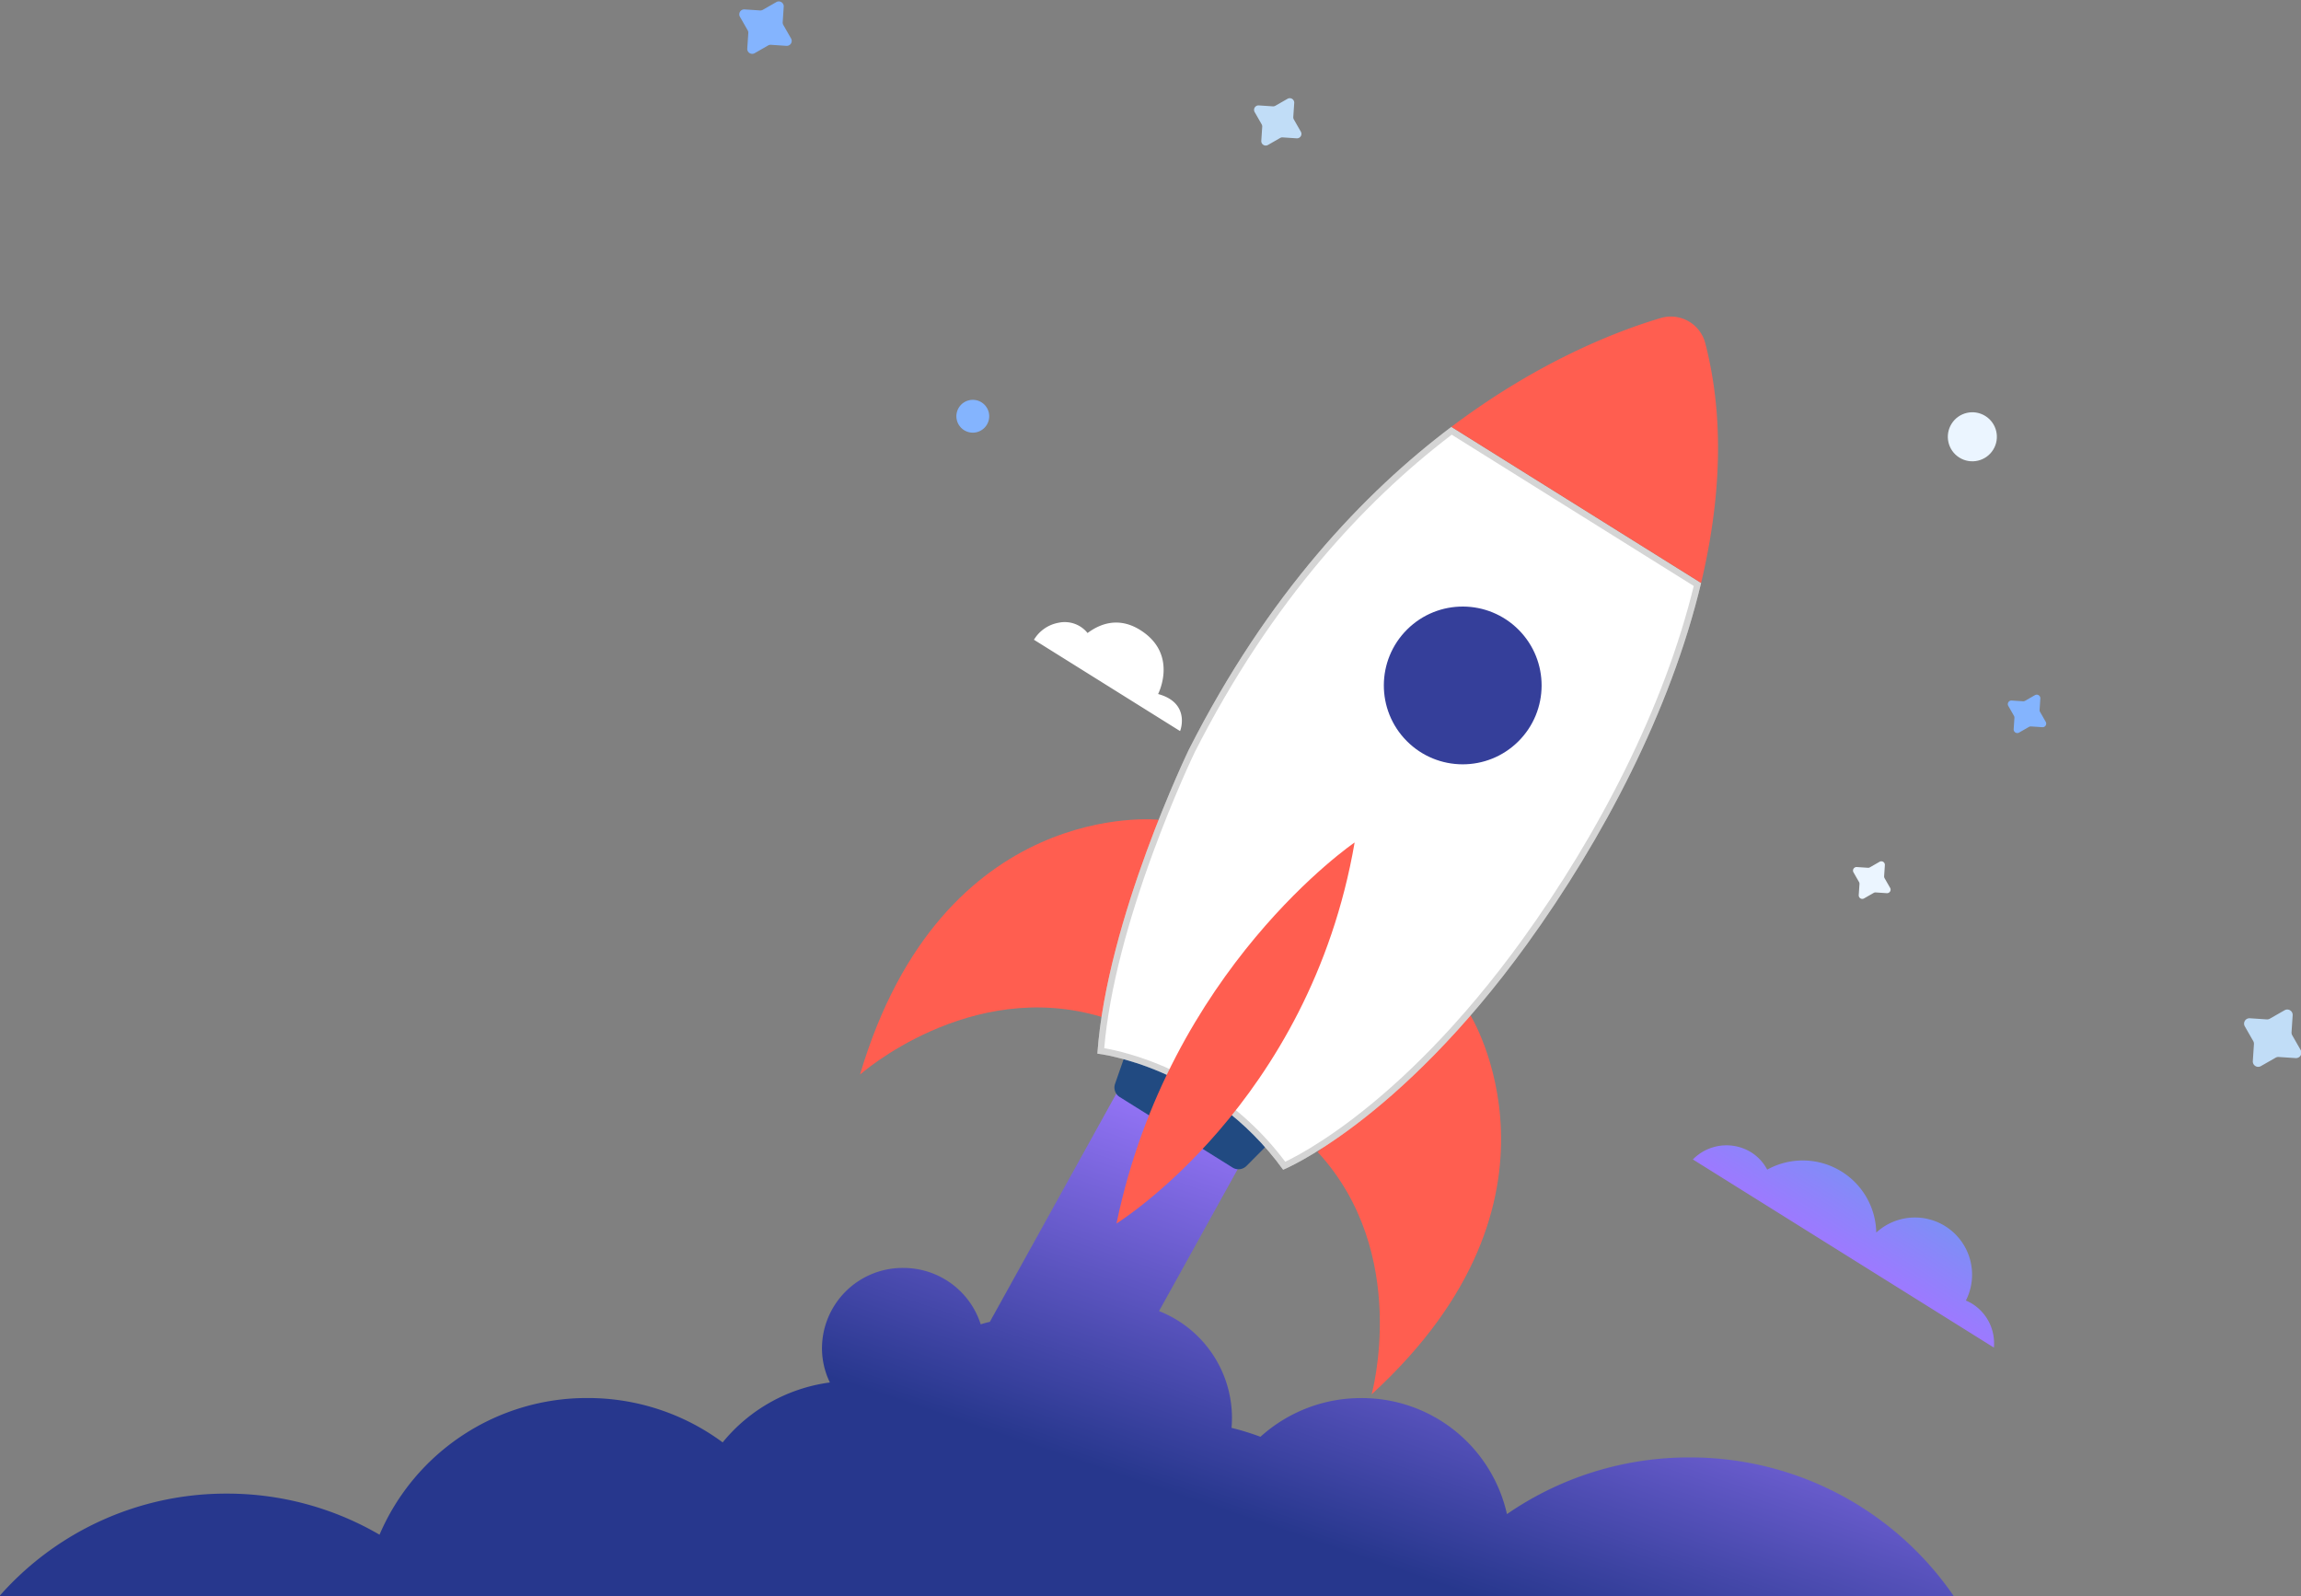 <svg xmlns="http://www.w3.org/2000/svg" xmlns:xlink="http://www.w3.org/1999/xlink" width="715" height="496" viewBox="0 0 715 496"><rect x="0" y="0" width="715" height="496" fill="#808080" stroke="none"/><defs><linearGradient id="a" x1="0.609" y1="0.317" x2="0.486" y2="-0.019" gradientUnits="objectBoundingBox"><stop offset="0" stop-color="#27378d"/><stop offset="1" stop-color="#9d79ff"/></linearGradient><clipPath id="b"><rect width="715" height="496" transform="translate(978 1693)" fill="#b25d5d"/></clipPath><linearGradient id="c" x1="0.5" x2="0.5" y2="1" gradientUnits="objectBoundingBox"><stop offset="0" stop-color="#7d8ff6"/><stop offset="1" stop-color="#9d79ff"/></linearGradient></defs><g transform="translate(-978 -1693)" clip-path="url(#b)"><g transform="matrix(0.848, 0.53, -0.53, 0.848, 1192.924, 1334.067)"><path d="M268.424,272.44a9.093,9.093,0,0,1,9.283-2.018c1.717-4.423,5.413-9.463,13.351-9.463,14.15,0,15.28,13.918,15.28,13.918,9.961-3.016,11.884,5.8,11.884,6.146H264.688A11.23,11.23,0,0,1,268.424,272.44Z" transform="translate(121.099 135.552)" fill="#fff"/><g transform="translate(645.008 421.025)"><path d="M395.1,284.446a14.187,14.187,0,0,1,7.123,1.919,22.846,22.846,0,0,1,39.1-1.371,17.759,17.759,0,0,1,34.811,3.154,14.2,14.2,0,0,1,2.256-.2,14.488,14.488,0,0,1,12.868,7.979h-110.3A14.61,14.61,0,0,1,395.1,284.446Z" transform="translate(-380.966 -271.955)" fill="url(#c)"/></g><g transform="translate(204.903 200.934)"><circle cx="7.619" cy="7.619" r="7.619" transform="translate(387.107)" fill="#ebf5ff"/><path d="M286.157,228.333a5.1,5.1,0,1,1-5.1-5.1A5.1,5.1,0,0,1,286.157,228.333Z" transform="translate(-153.097 -61.513)" fill="#84b4fe"/><path d="M379.022,216.658l-3.054-1.639a1.1,1.1,0,0,1-.45-.45l-1.639-3.054a1.1,1.1,0,0,0-1.937,0l-1.636,3.054a1.1,1.1,0,0,1-.45.45l-3.054,1.639a1.1,1.1,0,0,0,0,1.937l3.054,1.636a1.1,1.1,0,0,1,.45.45l1.636,3.054a1.1,1.1,0,0,0,1.937,0l1.639-3.054a1.1,1.1,0,0,1,.45-.45l3.054-1.636A1.1,1.1,0,0,0,379.022,216.658Z" transform="translate(68.329 -76.636)" fill="#ebf5ff"/><path d="M300.113,171.631l-3.85-2.064A1.386,1.386,0,0,1,295.7,169l-2.064-3.85a1.385,1.385,0,0,0-2.441,0L289.127,169a1.386,1.386,0,0,1-.566.566l-3.85,2.064a1.385,1.385,0,0,0,0,2.441l3.85,2.064a1.386,1.386,0,0,1,.566.566l2.064,3.85a1.385,1.385,0,0,0,2.441,0l2.064-3.85a1.386,1.386,0,0,1,.566-.566l3.85-2.064A1.385,1.385,0,0,0,300.113,171.631Z" transform="translate(-132.576 -133.818)" fill="#c1ddf7"/><path d="M421.78,207.149l-4.655-2.5a1.673,1.673,0,0,1-.684-.684l-2.5-4.657a1.675,1.675,0,0,0-2.952,0l-2.5,4.657a1.686,1.686,0,0,1-.684.684l-4.657,2.5a1.675,1.675,0,0,0,0,2.952l4.657,2.5a1.672,1.672,0,0,1,.684.684l2.5,4.655a1.673,1.673,0,0,0,2.952,0l2.5-4.655a1.66,1.66,0,0,1,.684-.684l4.655-2.5A1.675,1.675,0,0,0,421.78,207.149Z" transform="translate(160.455 -92.011)" fill="#c1ddf7"/><path d="M258.094,198.7l-4.265-2.285a1.541,1.541,0,0,1-.626-.626l-2.285-4.262a1.532,1.532,0,0,0-2.7,0l-2.287,4.262a1.541,1.541,0,0,1-.626.626L241.04,198.7a1.534,1.534,0,0,0,0,2.7l4.262,2.285a1.541,1.541,0,0,1,.626.626l2.287,4.262a1.532,1.532,0,0,0,2.7,0l2.285-4.262a1.541,1.541,0,0,1,.626-.626l4.265-2.285A1.536,1.536,0,0,0,258.094,198.7Z" transform="translate(-240.231 -101.49)" fill="#84b4fe"/><path d="M383.136,185.6l-3.119-1.674a1.119,1.119,0,0,1-.459-.457l-1.672-3.121a1.124,1.124,0,0,0-1.98,0l-1.672,3.121a1.119,1.119,0,0,1-.459.457l-3.119,1.674a1.122,1.122,0,0,0,0,1.977l3.119,1.672a1.125,1.125,0,0,1,.459.459l1.672,3.119a1.124,1.124,0,0,0,1.98,0l1.672-3.119a1.125,1.125,0,0,1,.459-.459l3.119-1.672A1.122,1.122,0,0,0,383.136,185.6Z" transform="translate(77.864 -114.964)" fill="#84b4fe"/></g><path d="M352.6,297.728a16.245,16.245,0,0,0-32.49,0s-2.1,38.411,16.245,58.858C354.694,336.139,352.6,297.728,352.6,297.728Z" transform="translate(189.136 160.783)" fill="#ebf5ff"/><path d="M-589.879-1255.613a93.963,93.963,0,0,1,47.011-14.328,70.048,70.048,0,0,1,32.316-70.276,70.371,70.371,0,0,1,42.9-10.561,51.791,51.791,0,0,1,18.383-33.445,24.482,24.482,0,0,1-7.764-7.789,25.048,25.048,0,0,1,8.212-34.456,25.2,25.2,0,0,1,29.727,2.084q.938-1.117,1.993-2.155l-4.416-84.053h44.425l2.8,53.355a35.711,35.711,0,0,1,36.775,16.071q.849,1.358,1.56,2.76a79.09,79.09,0,0,1,9.092-2.413,46.5,46.5,0,0,1,20.188-26.8,46.169,46.169,0,0,1,57.5,6.575,99.477,99.477,0,0,1,38.778-45,99.24,99.24,0,0,1,92.893-6.786l-515.476,322.106A93.715,93.715,0,0,1-589.879-1255.613Z" transform="translate(903.594 2030.11)" stroke="rgba(0,0,0,0)" stroke-width="1" fill="url(#a)"/><g transform="translate(405.911 224.846)"><path d="M325.275,249.309s-60.836,29.46-36.73,116.341c0,0,12.872-43.675,54.143-54.984Z" transform="translate(-282.895 -30.689)" fill="#ff5e50"/><path d="M362.651,249.309s60.836,29.46,36.73,116.341c0,0-12.872-43.675-54.146-54.984Z" transform="translate(-206.258 -30.689)" fill="#ff5e50"/><path d="M362.312,294.333H320.962a3.494,3.494,0,0,1-3.406-2.72L315.286,281.6a3.493,3.493,0,0,1,3.406-4.265h45.888a3.493,3.493,0,0,1,3.406,4.265l-2.269,10.014A3.5,3.5,0,0,1,362.312,294.333Z" transform="translate(-243.183 3.763)" fill="#214a81"/><g transform="translate(-262.258 -114.354)" fill="#fff" stroke-linejoin="bevel"><path d="M301.04,309.508S307.384,367.776,327,404.7c0,0,31.155-15,68.077,0,0,0,22.5-31.155,27.115-99.809,2.66-39.559-.515-84.725-13.617-123.64H317.066C304.885,212.952,296.213,255.523,301.04,309.508Z" stroke="none"/><path d="M 394.307 402.244 C 394.927 401.269 395.854 399.74 396.989 397.654 C 398.951 394.05 401.952 387.997 405.11 379.631 C 408.66 370.227 411.681 359.876 414.089 348.867 C 417.099 335.1 419.154 320.26 420.196 304.757 C 420.873 294.69 421.153 284.47 421.029 274.38 C 420.898 263.768 420.318 253.219 419.304 243.027 C 417.144 221.312 413.051 201.21 407.133 183.251 L 318.445 183.251 C 312.02 200.263 307.383 218.442 304.655 237.309 C 303.066 248.3 302.103 259.704 301.794 271.205 C 301.461 283.586 301.877 296.406 303.03 309.31 C 303.097 309.915 304.715 324.288 308.621 342.845 C 310.952 353.92 313.629 364.283 316.576 373.648 C 320.011 384.561 323.821 394.131 327.914 402.126 C 329.554 401.461 332.279 400.451 335.909 399.44 C 339.461 398.45 343.157 397.662 346.895 397.097 C 351.566 396.391 356.317 396.033 361.018 396.033 C 372.444 396.033 383.634 398.121 394.307 402.244 M 395.077 404.7 C 382.768 399.699 371.104 398.033 361.018 398.033 C 340.849 398.033 327 404.7 327 404.7 C 307.384 367.776 301.04 309.508 301.04 309.508 C 296.213 255.523 304.885 212.952 317.066 181.251 L 408.575 181.251 C 421.677 220.166 424.852 265.332 422.192 304.891 C 417.577 373.545 395.077 404.7 395.077 404.7 Z" stroke="none" fill="rgba(112,112,112,0.29)"/></g><path d="M344.7,155c-9.2,10.413-24.986,31.286-37.223,63.137h91.509c-8.385-24.9-20.826-47.248-38.436-63.908A11.04,11.04,0,0,0,344.7,155Z" transform="translate(-252.672 -151.243)" fill="#ff5e50"/><path d="M333.626,237.519s-28.069,63.779,0,139.611C333.626,377.13,364.817,313.853,333.626,237.519Z" transform="translate(-235.866 -45.183)" fill="#ff5e50"/><circle cx="35.307" cy="35.307" r="35.307" transform="translate(65.073 97.847)" fill="#fff"/><circle cx="24.512" cy="24.512" r="24.512" transform="translate(70.913 151.412) rotate(-76.781)" fill="#353f9a"/></g></g></g></svg>